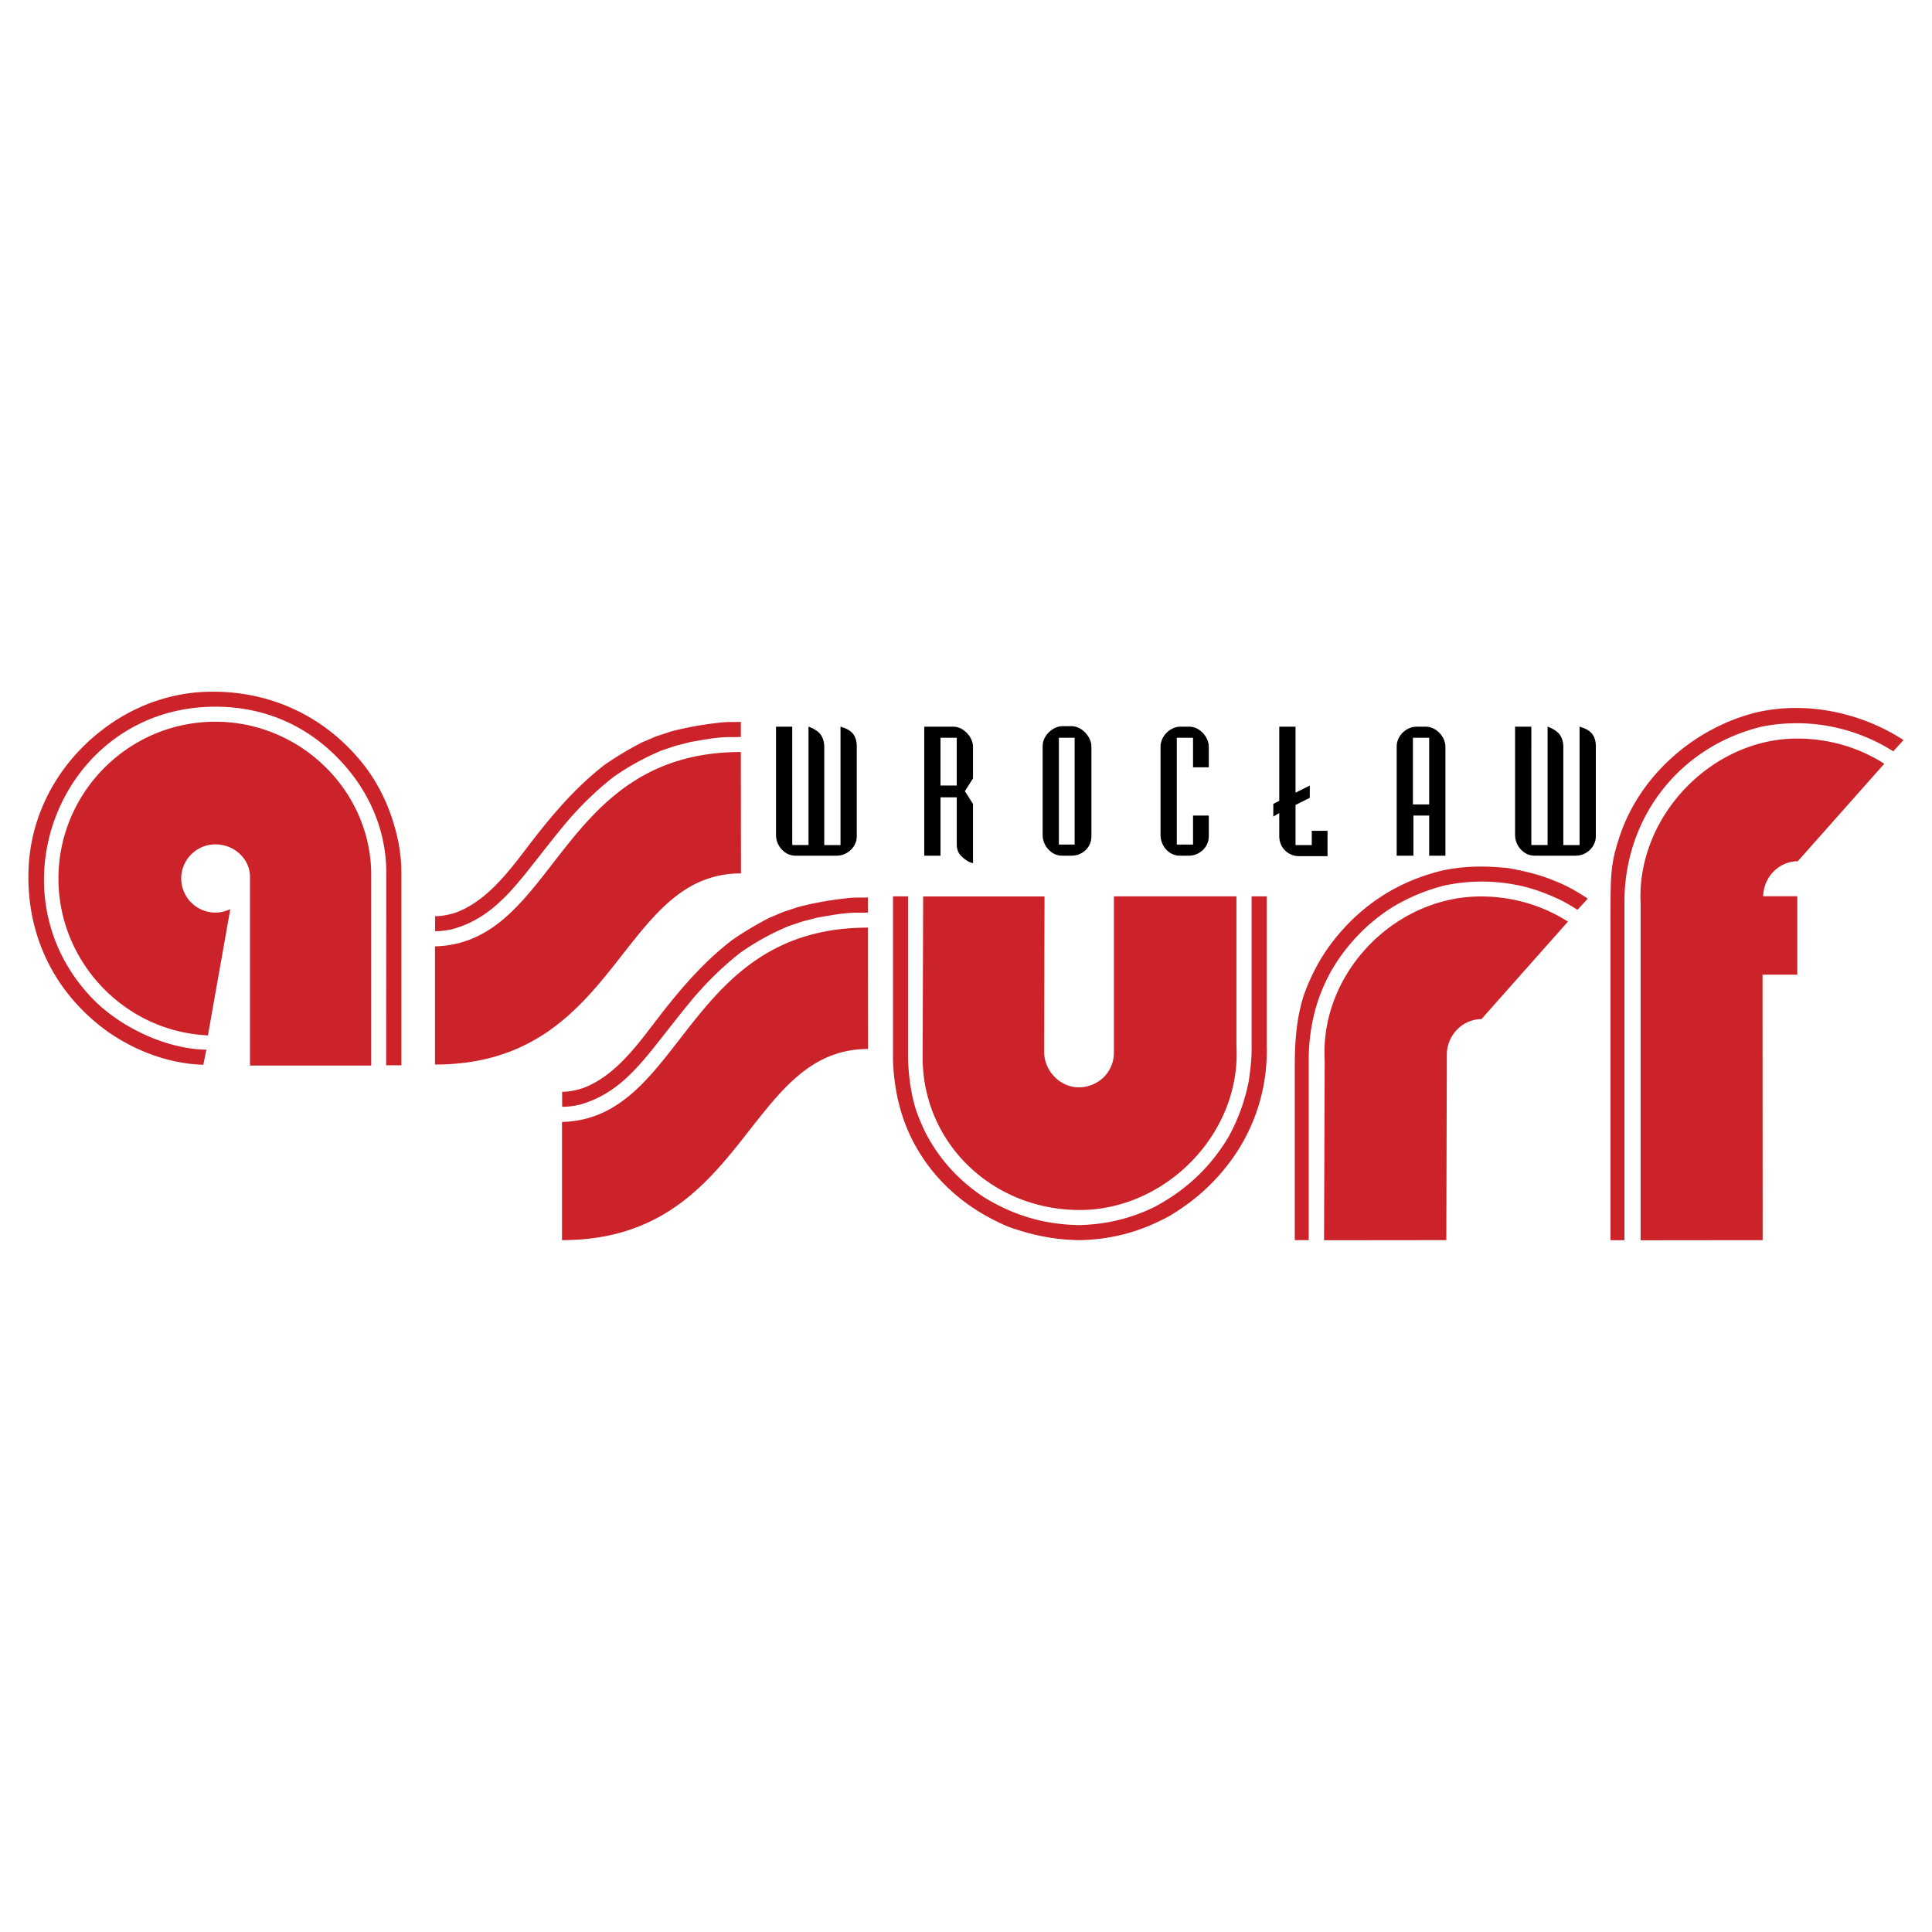 <!--?xml version="1.0" standalone="no"?--><svg xmlns="http://www.w3.org/2000/svg" viewBox="0 0 192.756 192.756"><title>Assurf - SVG vector logo - www.oklogos.com</title><g fill-rule="evenodd" clip-rule="evenodd"><path fill="#fff" d="M0 0h192.756v192.756H0V0z"/><path d="M38.527 106.282h1.517V86.996c0-1.81-.357-3.607-.918-5.315-.663-2.001-1.606-3.824-2.907-5.468-3.888-4.882-9.521-7.406-15.678-7.189-3.098.102-6.131 1.071-8.745 2.69-5.239 3.276-8.706 8.757-8.948 15.003-.229 6.157 2.218 11.689 7.049 15.564 2.575 2.077 6.374 3.837 10.389 3.951l.306-1.504c-3.952-.051-8.668-2.23-11.498-5.239-9.981-10.555-3.11-28.26 11.51-28.961 5.724-.268 10.797 2.014 14.43 6.615 2.269 2.894 3.505 6.349 3.505 9.892l-.012 19.247zM20.745 103.3c-8.311-.369-14.914-7.33-14.914-15.641 0-8.63 7.024-15.653 15.654-15.653 8.425 0 15.424 6.781 15.551 15.067v19.236H24.939V87.366c-.077-1.759-1.619-3.123-3.454-3.123-1.874 0-3.404 1.529-3.404 3.403s1.53 3.403 3.404 3.403c.509 0 1.032-.127 1.491-.344L20.745 103.3zM104.174 104.992l.038-15.551H92.103l-.051 16.303c.14 8.464 7.074 14.978 15.666 14.978 8.591 0 16.125-7.648 15.641-16.367V89.428h-12.225v15.653c-.038 1.977-1.645 3.391-3.48 3.404-1.836.013-3.442-1.568-3.48-3.493zm22.205-15.564v14.875a18.46 18.46 0 0 1-3.556 11.473c-1.684 2.294-3.634 4.028-6.081 5.507-2.881 1.58-5.698 2.37-8.999 2.447-2.524-.025-4.806-.497-7.177-1.352-4.168-1.771-7.508-4.627-9.573-8.706-1.249-2.511-1.784-5.073-1.899-7.865V89.428h1.504v16.354c.077 1.708.281 3.314.791 4.959.268.752.599 1.555.943 2.256 1.376 2.664 3.365 4.831 5.876 6.476 2.971 1.811 6.042 2.715 9.522 2.754 2.689-.077 5.086-.65 7.508-1.836 3.098-1.67 5.494-3.9 7.317-6.935.994-1.822 1.644-3.595 2.039-5.634.166-1.16.306-2.32.28-3.493V89.428h1.505zM158.422 89.656c-.981-.637-2.001-1.249-3.047-1.657-1.581-.701-3.136-1.058-4.818-1.377-2.269-.242-4.372-.255-6.641.229-4.641 1.109-8.465 3.684-11.282 7.534-1.108 1.53-1.938 3.186-2.574 4.971-.663 2.129-.88 4.232-.88 7.125v17.247h1.39v-17.896c0-3.85 1.02-7.432 3.275-10.555 1.391-1.887 2.958-3.391 4.896-4.652a18.865 18.865 0 0 1 5.507-2.308c2.218-.446 4.5-.484 6.705-.089 1.631.268 3.199.841 4.69 1.542.6.293 1.186.65 1.746 1.007l1.033-1.135v.014zm-1.989 2.294c-2.485-1.593-5.48-2.511-8.693-2.511-8.592 0-16.061 7.647-15.576 16.367l-.064 17.935 12.199-.013.051-18.547c.038-1.976 1.619-3.492 3.455-3.505l8.628-9.726zM189.921 73.84c-4.244-2.753-9.61-3.875-14.506-2.804-6.335 1.504-11.842 6.322-13.855 12.505-.893 2.753-.88 3.671-.88 8.553v31.638h1.39V90.016c0-8.502 5.52-15.525 13.678-17.514a17.967 17.967 0 0 1 13.142 2.46l1.032-1.135v.013h-.001zm-14.009 15.577h3.403v7.826h-3.467l.013 26.488-12.173.013V90.258c-.484-8.719 7.023-16.571 15.614-16.571 3.213 0 6.208.918 8.694 2.512l-8.63 9.726c-1.835.012-3.403 1.516-3.454 3.492zM86.588 91.046c-1.147.051-1.44-.077-3.429.229l-1.568.268-1.504.382-1.402.472a25.293 25.293 0 0 0-4.78 2.625c-1.657 1.288-3.161 2.754-4.538 4.334-1.479 1.746-2.855 3.569-4.296 5.367-2.026 2.498-4.015 4.576-7.189 5.48-.37.09-1.173.242-1.797.217v-1.491c.688 0 1.453-.153 2.154-.396 3.34-1.287 5.608-4.64 7.712-7.354 2.129-2.728 4.321-5.252 7.062-7.368a34.201 34.201 0 0 1 3.722-2.23l1.415-.599 1.517-.498c1.67-.433 3.34-.713 5.048-.892.625-.063 1.249-.025 1.874-.051v1.505h-.001zm0 1.504c-18.33 0-18.33 19.082-30.517 19.388v11.791c18.343 0 18.343-19.069 30.529-19.069l-.012-12.11zM73.915 73.525c-1.147.051-1.44-.076-3.429.229l-1.568.268-1.504.383-1.402.472a25.355 25.355 0 0 0-4.78 2.625c-1.657 1.288-3.161 2.753-4.538 4.334-1.479 1.746-2.855 3.569-4.295 5.366-2.027 2.498-4.015 4.576-7.189 5.481-.37.089-1.173.242-1.798.216V91.41c.688 0 1.454-.153 2.154-.395 3.34-1.288 5.609-4.64 7.712-7.355 2.129-2.728 4.321-5.251 7.062-7.368a34.042 34.042 0 0 1 3.722-2.23l1.415-.599 1.517-.497c1.67-.434 3.34-.714 5.048-.893.625-.063 1.25-.025 1.874-.051v1.503h-.001zm0 1.505c-18.331 0-18.331 19.082-30.517 19.388v11.791c18.343 0 18.343-19.07 30.529-19.07l-.012-12.109z" fill="#cc2229"/><path d="M84.966 73.062c-.348-.364-1.108-.562-1.108-.562v11.812h-1.622v-9.894c0-.149-.049-.811-.463-1.257-.447-.463-1.108-.662-1.108-.662v11.812h-1.622V72.5h-1.621v10.836c0 1.025.86 2.035 1.919 2.035h4.153c1.025 0 1.985-.86 1.985-1.919v-9.033c0-.1 0-.91-.513-1.357zm8.868.546h1.621v4.765h-1.621v-4.765zm2.035 11.763c.348.348.711.645 1.208.745V80.21l-.811-1.274.811-1.274v-3.144c0-1.009-.959-2.018-1.968-2.018h-2.896v12.871h1.622v-5.824h1.621v4.765c-.001.348.148.811.413 1.059zm8.156-2.035c0 1.025.86 2.035 1.919 2.035h.976c1.06 0 1.969-.811 1.969-1.919v-8.983c0-.959-.96-2.019-1.969-2.019h-.926c-.96 0-1.969.959-1.969 1.969v8.917zm1.621-9.728h1.571v10.654h-1.571V73.608zm14.957 2.945v-2.035c0-1.009-.927-2.018-1.937-2.018h-.909c-1.01 0-1.969.959-1.969 1.969v8.868c0 1.025.811 2.035 1.919 2.035h.909c1.06 0 1.986-.86 1.986-1.919v-2.085h-1.572v2.896h-1.621V73.608h1.621v2.945h1.573zm7.03 4.566v2.333c0 1.108.877 1.969 1.985 1.969h2.829V82.89h-1.571v1.423h-1.621v-4.004l1.422-.711v-1.224l-1.422.711V72.5h-1.622v7.395l-.595.314v1.257l.595-.347zm13.384 4.252v-4.004h1.572v4.004h1.621V74.518c0-1.009-.909-2.018-1.969-2.018h-.91c-1.025 0-1.984.91-1.984 1.969v10.902h1.67zm-.049-11.763h1.621v6.65h-1.621v-6.65zm17.735-.546c-.348-.364-1.108-.562-1.108-.562v11.812h-1.622v-9.894c0-.149-.049-.811-.463-1.257-.446-.463-1.108-.662-1.108-.662v11.812h-1.621V72.5h-1.621v10.836c0 1.025.859 2.035 1.919 2.035h4.152c1.025 0 1.985-.86 1.985-1.919v-9.033c0-.1 0-.91-.513-1.357z"/></g></svg>